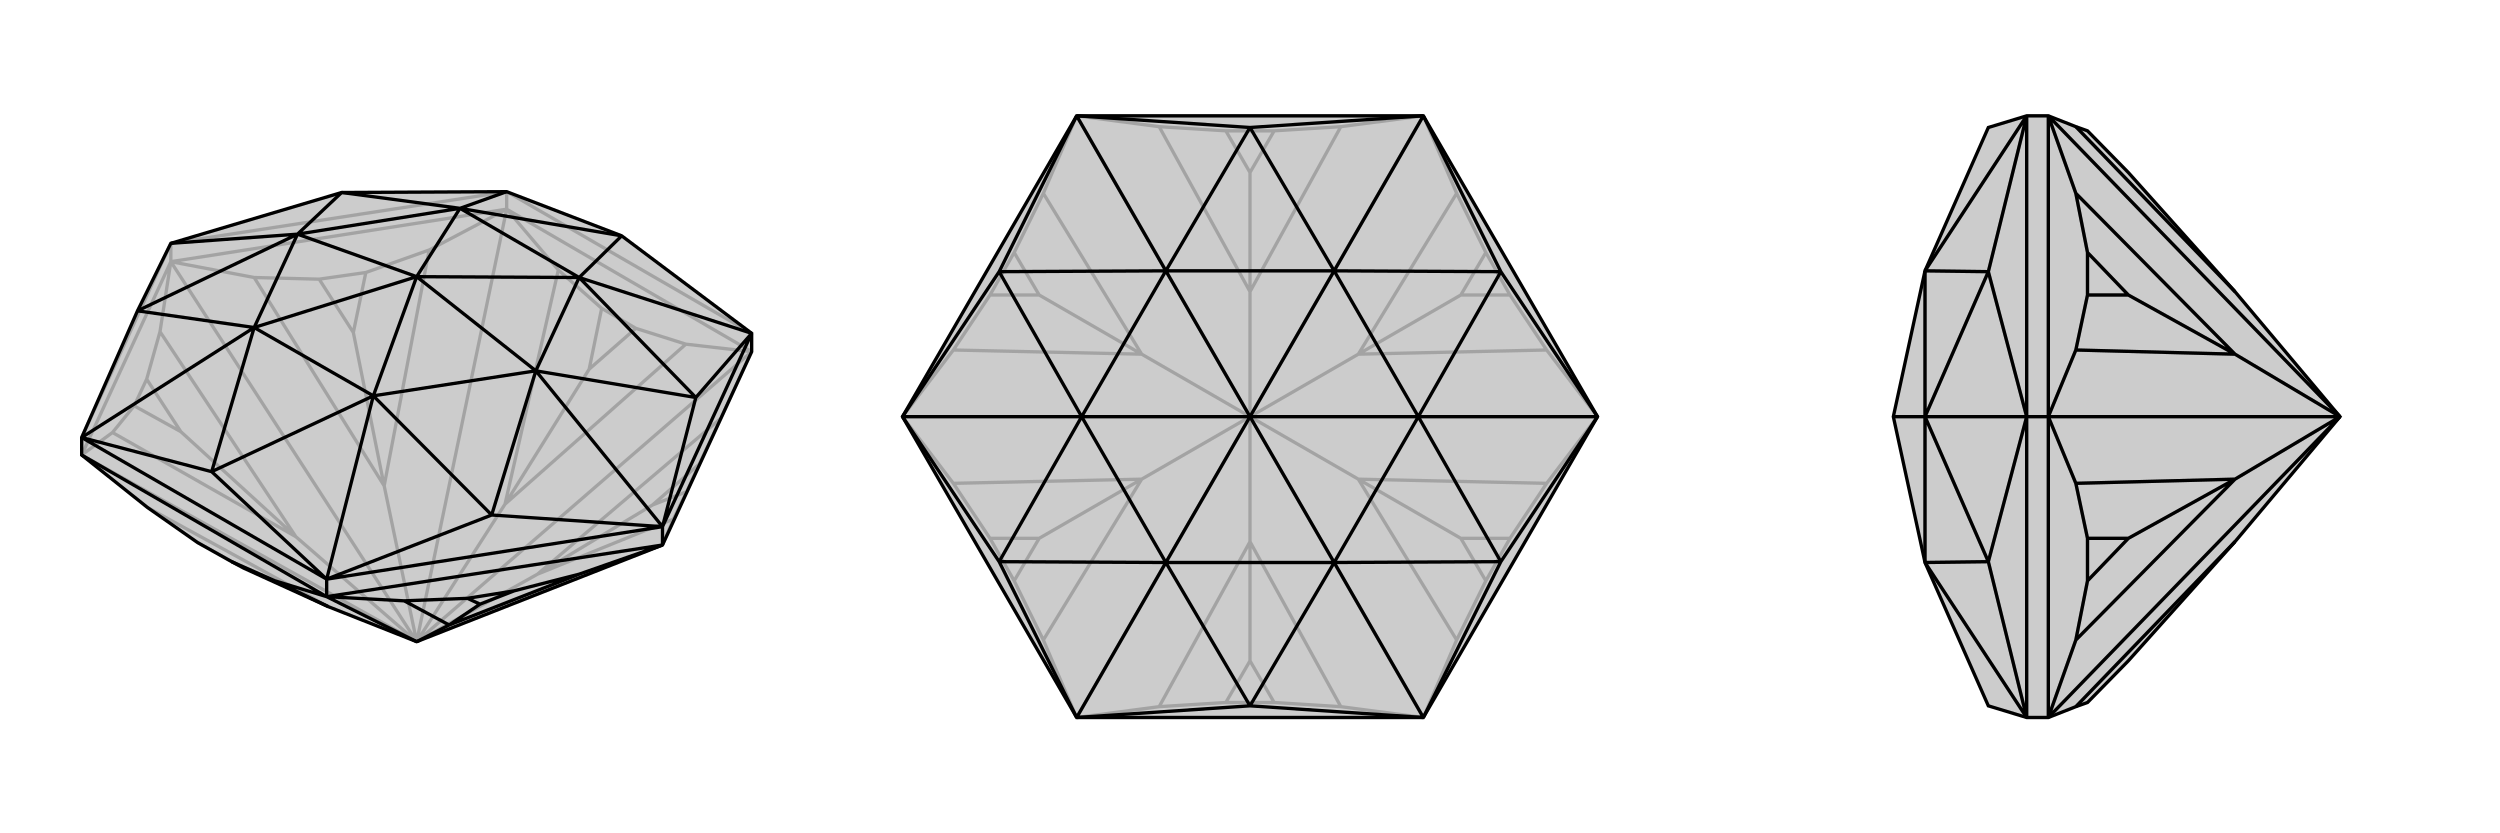 <svg xmlns="http://www.w3.org/2000/svg" viewBox="0 0 3000 1000">
    <g stroke="currentColor" stroke-width="4" fill="none" transform="translate(0 18)">
        <path fill="currentColor" stroke="none" fill-opacity=".2" d="M795,636L902,404L902,382L746,265L608,212L410,213L205,274L165,355L98,507L98,528L177,591L237,633L278,656L293,664L394,710L500,752z" />
<path stroke-opacity=".2" d="M500,752L98,528M500,752L205,296M500,752L355,626M500,752L461,565M500,752L608,233M500,752L606,587M500,752L902,404M500,752L645,671M205,296L205,274M608,233L608,212M461,565L305,315M606,587L670,306M645,671L865,484M355,626L135,501M394,710L177,591M355,626L192,380M355,626L217,500M461,565L515,282M461,565L424,381M606,587L823,395M606,587L707,425M645,671L808,605M645,671L783,588M293,664L237,633M217,500L161,469M217,500L176,437M424,381L383,317M424,381L439,309M707,425L722,352M707,425L763,376M783,588L839,539M783,588L824,572M98,528L135,501M205,296L192,380M205,296L98,528M135,501L161,469M192,380L176,437M161,469L176,437M205,296L305,315M608,233L515,282M205,296L608,233M305,315L383,317M515,282L439,309M383,317L439,309M608,233L670,306M902,404L823,395M608,233L902,404M670,306L722,352M823,395L763,376M722,352L763,376M902,404L865,484M795,636L808,605M865,484L839,539M808,605L824,572M839,539L824,572M902,382L608,212M205,274L608,212M205,274L98,507" />
<path d="M795,636L902,404L902,382L746,265L608,212L410,213L205,274L165,355L98,507L98,528L177,591L237,633L278,656L293,664L394,710L500,752z" />
<path d="M500,752L539,732M500,752L392,698M392,698L392,677M795,636L795,614M539,732L695,671M394,710L330,679M539,732L485,703M539,732L576,707M576,707L617,691M576,707L561,700M392,698L330,679M392,698L98,528M330,679L278,656M795,636L695,671M392,698L485,703M795,636L392,698M695,671L617,691M485,703L561,700M617,691L561,700M392,677L448,457M795,614L643,427M902,382L695,315M608,212L552,232M205,274L357,263M98,507L305,375M392,677L98,507M392,677L254,548M98,507L254,548M795,614L392,677M392,677L590,600M795,614L590,600M795,614L902,382M795,614L835,459M902,382L835,459M165,355L357,263M165,355L305,375M448,457L254,548M305,375L254,548M448,457L590,600M590,600L643,427M643,427L835,459M695,315L835,459M695,315L746,265M552,232L746,265M552,232L410,213M357,263L410,213M305,375L448,457M448,457L643,427M448,457L500,314M643,427L695,315M643,427L500,314M552,232L695,315M695,315L500,314M357,263L552,232M552,232L500,314M305,375L357,263M305,375L500,314M357,263L500,314" />
    </g>
    <g stroke="currentColor" stroke-width="4" fill="none" transform="translate(1000 0)">
        <path fill="currentColor" stroke="none" fill-opacity=".2" d="M708,861L292,861L83,500L292,139L708,139L917,500z" />
<path stroke-opacity=".2" d="M500,500L500,650M500,500L292,861M500,500L83,500M500,500L370,575M500,500L370,425M500,500L292,139M500,500L500,350M500,500L708,139M500,500L630,425M500,500L917,500M500,500L630,575M500,500L708,861M370,425L144,420M500,350L391,152M630,425L748,232M630,575L856,580M500,650L609,848M370,575L252,768M500,650L391,848M500,650L500,793M370,575L144,580M370,575L247,646M370,425L252,232M370,425L247,354M500,350L609,152M500,350L500,207M630,425L856,420M630,425L753,354M630,575L748,768M630,575L753,646M500,793L529,843M500,793L471,843M247,646L217,697M247,646L188,646M247,354L188,354M247,354L217,303M500,207L471,157M500,207L529,157M753,354L783,303M753,354L812,354M753,646L812,646M753,646L783,697M708,861L609,848M292,861L391,848M609,848L529,843M391,848L471,843M529,843L471,843M292,861L252,768M83,500L144,580M252,768L217,697M144,580L188,646M217,697L188,646M83,500L144,420M292,139L252,232M144,420L188,354M252,232L217,303M188,354L217,303M292,139L391,152M708,139L609,152M391,152L471,157M609,152L529,157M471,157L529,157M708,139L748,232M917,500L856,420M748,232L783,303M856,420L812,354M783,303L812,354M917,500L856,580M708,861L748,768M856,580L812,646M748,768L783,697M812,646L783,697" />
<path d="M708,861L292,861L83,500L292,139L708,139L917,500z" />
<path d="M708,861L601,675M917,500L702,500M708,139L601,325M292,139L399,325M83,500L298,500M292,861L399,675M708,861L500,847M292,861L500,847M708,861L801,674M917,500L801,674M917,500L801,326M708,139L801,326M708,139L500,153M292,139L500,153M292,139L199,326M83,500L199,326M83,500L199,674M292,861L199,674M199,674L298,500M199,674L399,675M601,675L500,847M399,675L500,847M601,675L801,674M801,674L702,500M702,500L801,326M601,325L801,326M601,325L500,153M399,325L500,153M399,325L199,326M298,500L199,326M399,675L601,675M601,675L702,500M601,675L500,500M702,500L601,325M702,500L500,500M399,325L601,325M601,325L500,500M298,500L399,325M399,325L500,500M399,675L298,500M399,675L500,500M298,500L500,500" />
    </g>
    <g stroke="currentColor" stroke-width="4" fill="none" transform="translate(2000 0)">
        <path fill="currentColor" stroke="none" fill-opacity=".2" d="M682,350L554,207L505,157L491,152L458,139L432,139L386,153L310,325L310,325L310,325L272,500L272,500L310,675L310,675L310,675L386,847L432,861L458,861L491,848L505,843L554,793L682,650L808,500z" />
<path stroke-opacity=".2" d="M808,500L458,861M808,500L458,500M808,500L682,575M808,500L682,425M808,500L458,139M458,500L432,500M682,425L491,420M682,350L491,152M682,575L491,768M682,650L491,848M682,575L491,580M682,575L554,646M682,425L491,232M682,425L554,354M554,646L505,697M554,646L505,646M554,354L505,354M554,354L505,303M458,861L491,768M458,500L491,580M458,500L458,861M491,768L505,697M491,580L505,646M505,697L505,646M458,500L491,420M458,139L491,232M458,500L458,139M491,420L505,354M491,232L505,303M505,354L505,303M432,139L310,325M432,500L310,500M432,861L310,675M432,500L432,139M432,139L386,326M432,500L386,326M432,500L432,861M432,500L386,674M432,861L386,674M386,674L310,500M386,674L310,675M310,325L386,326M310,500L386,326M310,500L310,325M310,675L310,500M310,500L272,500" />
<path d="M682,350L554,207L505,157L491,152L458,139L432,139L386,153L310,325L310,325L310,325L272,500L272,500L310,675L310,675L310,675L386,847L432,861L458,861L491,848L505,843L554,793L682,650L808,500z" />
<path d="M808,500L458,139M808,500L682,425M808,500L458,500M808,500L682,575M808,500L458,861M458,500L432,500M682,425L491,232M682,575L491,580M682,650L491,848M682,350L491,152M682,425L491,420M682,425L554,354M682,575L491,768M682,575L554,646M554,354L505,303M554,354L505,354M554,646L505,646M554,646L505,697M458,139L491,232M458,500L491,420M458,500L458,139M491,232L505,303M491,420L505,354M505,303L505,354M458,500L491,580M458,861L491,768M458,500L458,861M491,580L505,646M491,768L505,697M505,646L505,697M432,861L310,675M432,500L310,500M432,139L310,325M432,500L432,861M432,861L386,674M432,500L386,674M432,500L432,139M432,500L386,326M432,139L386,326M310,675L386,674M386,674L310,500M310,500L386,326M310,325L386,326M310,675L310,500M310,500L310,325M310,500L272,500" />
    </g>
</svg>